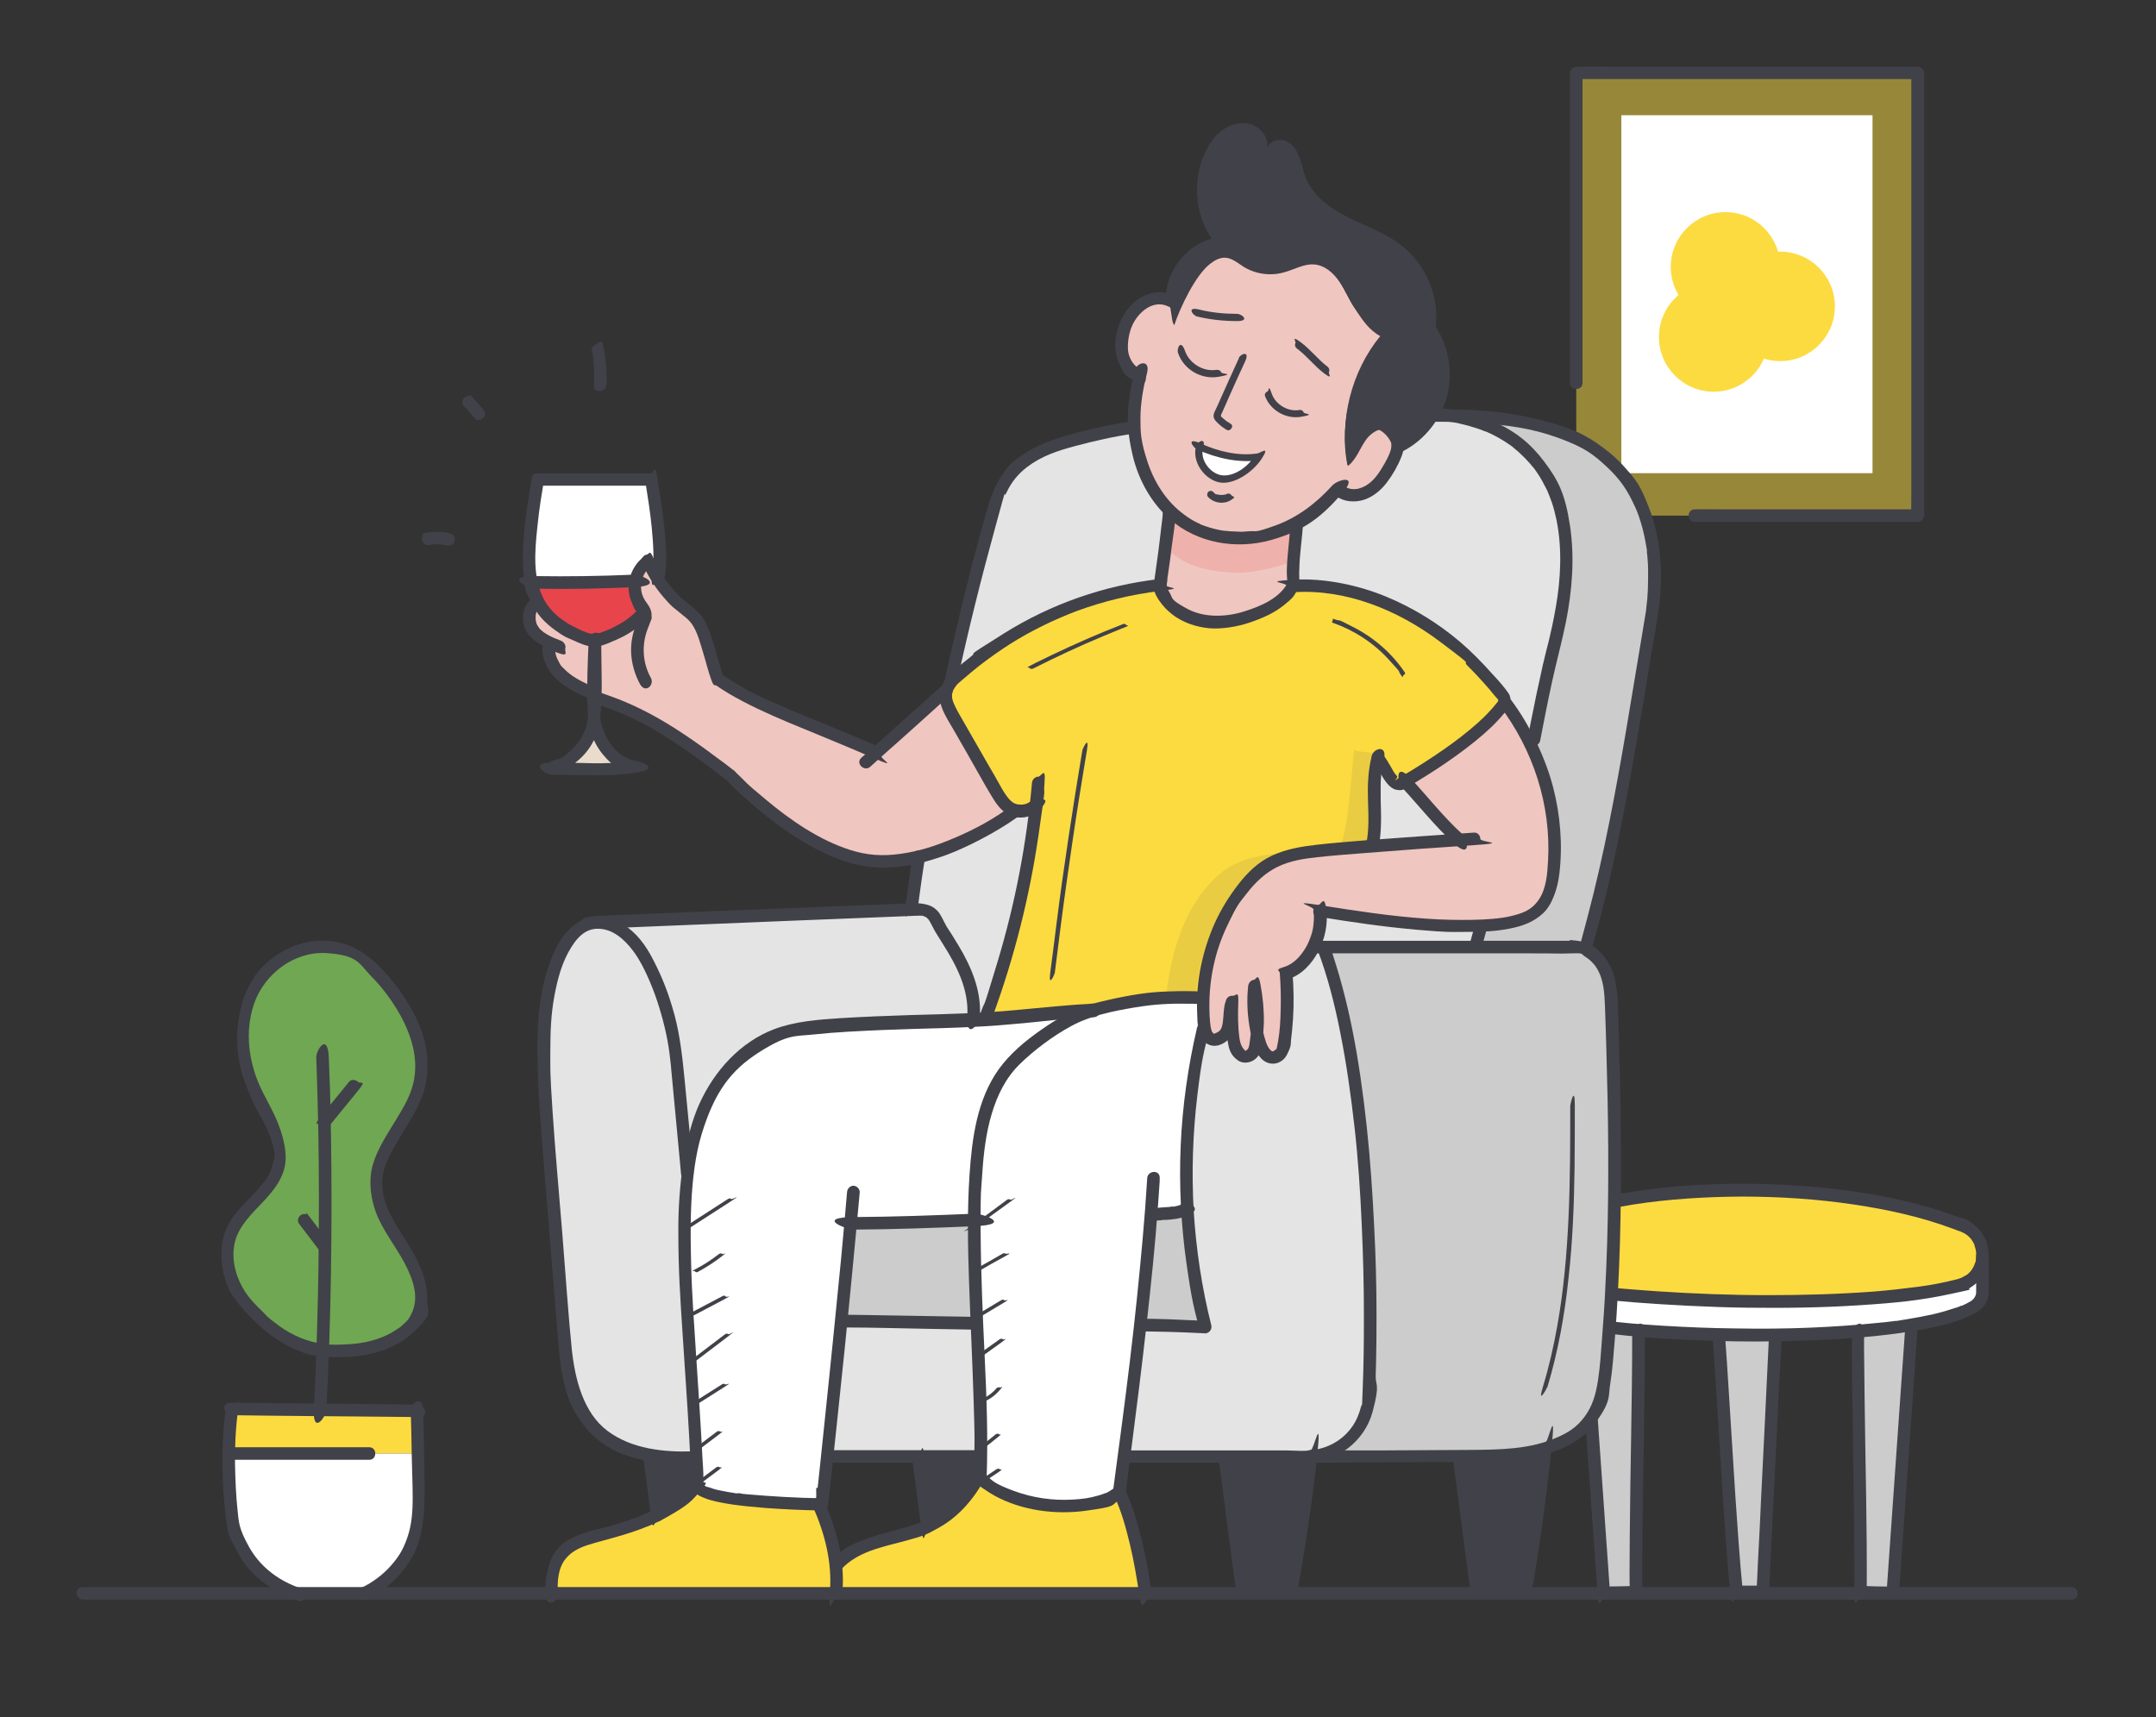 <?xml version="1.0" encoding="UTF-8"?>
<svg xmlns="http://www.w3.org/2000/svg" version="1.1" viewBox="0 0 894.4 712.4">
  <rect x="0" y="0" width="894.4" height="712.4" fill="#333333" stroke="none"/>
  <!-- Generator: Adobe Illustrator 29.0.0, SVG Export Plug-In . SVG Version: 2.1.0 Build 186)  -->
  <defs>
    <style>
      .st0 {
        fill: #eadccc;
      }

      .st1 {
        fill: #f0c6c0;
      }

      .st2 {
        mix-blend-mode: multiply;
      }

      .st2, .st3 {
        fill: #fcdb40;
      }

      .st4 {
        fill: #e4e4e4;
      }

      .st5 {
        fill: #ccc;
      }

      .st6 {
        isolation: isolate;
      }

      .st7 {
        fill: #fff;
      }

      .st8 {
        fill: #70a752;
      }

      .st9 {
        opacity: .1;
      }

      .st9, .st10 {
        fill: #414149;
      }

      .st11 {
        opacity: .5;
      }

      .st12 {
        fill: #e8444b;
      }

      .st13 {
        fill: #efb1ab;
      }
    </style>
  </defs>
  <g class="st6">
    <g id="Layer_1">
      <g>
        <g>
          <g>
            <path class="st7" d="M822.5,521.3v14.9c0,2.2-1.1,4.3-3,5.5-5.4,3.5-14.8,6.1-26.8,8.1-6.7,1.1-14.1,1.9-22,2.6-10.8.9-22.5,1.4-34.4,1.5-7.7,0-15.5,0-23.2-.1-11.6-.3-22.9-.9-33.3-1.7-8-.7-15.4-1.5-22-2.4-16.2-2.4-27.1-5.6-28.1-9.5v-16.2h.5c1.3,4.4,4.8,8.2,10.2,9.2,41.9,8,134.4,10.4,172.3.3,6.1-1.6,9.3-6.7,9.6-12h0Z"/>
            <path class="st5" d="M792.7,549.8l.3,1.9c-2.6,36.4-5.1,72.8-7.7,109.2,0,0-9.4-.1-13.4-.3.2-37-1-66.5-1-106.8v-1.4c7.8-.6,15.2-1.5,21.9-2.6Z"/>
            <path class="st5" d="M736.3,553.9v1.5s-5,105.1-5,105.1h-10.9c-2.8-27.2-5.2-77.8-7.2-105.1v-1.6c7.7.2,15.5.2,23.2.1Z"/>
            <path class="st5" d="M679.9,552v1.7c-.1,40.3-1.4,69.8-1.2,106.8-4,.2-13.4.3-13.4.3-2.6-36.4-5.2-72.8-7.7-109.2l.3-2c6.6,1,14,1.8,22,2.4Z"/>
            <path class="st3" d="M814.5,508.6c5.6,2.4,8.2,7.6,7.9,12.7-.3,5.3-3.5,10.4-9.6,12-37.9,10.2-130.4,7.7-172.3-.3-5.4-1-8.9-4.8-10.2-9.3-1.6-5.6.4-12.2,6.6-15.3,38.9-19.4,128.6-20,177.4,0,0,0,.1,0,.2,0Z"/>
          </g>
          <g>
            <g>
              <path class="st10" d="M641.2,530.6c-1.6-.3-2.6-.7-4-1.5s-.7-.4-1.3-.9-.5-.5-.7-.7-.2-.3-.3-.4-.5-.6-.2-.3c-.4-.5-.7-1-1-1.6-.5-.8-.4-.8-.7-1.6s-.4-1.3-.5-1.9,0-.5,0,0c0-.2,0-.3,0-.5,0-.4,0-.7,0-1.1,0-2.3.8-4.8,2.2-6.5s4.1-3.1,6.8-4.3,1.1-.5,1.4-.6c.7-.3,1.3-.5,2-.8,1.3-.5,2.6-1,4-1.4,2.9-1,5.9-1.9,8.9-2.7,6.5-1.7,13.1-3,19.7-4.1,14.8-2.3,30-3.2,45-3.3,15.6,0,31.2,1,46.6,3.3,14,2.1,27.9,5.1,41.2,10.1s1.5.6,2.2.8,1.1.4,1.9.8c1.4.7,2.1,1.3,3.1,2.4s.2.3.3.4c-.2-.3,0,0,0,0,.2.3.4.6.6.9s.3.6.5.9.1.3.2.5c-.1-.3,0,0,0,.2.5,1.5.7,2.3.7,3.6s0,1.3-.1,2c0-.5,0,.3,0,.4,0,.4-.2.7-.3,1.1-.4,1.2-.8,2.1-1.7,3.3,0,0-.1.2-.4.5s-.5.5-.7.7-.4.4-.7.6c.3-.2,0,0-.1,0-.2.2-.4.3-.7.4-1.2.8-2.1,1.1-3.6,1.5-5.1,1.3-10.3,2.3-15.6,3s-12.3,1.5-18.5,2c-14.7,1.1-29.4,1.5-44.1,1.5-15.3,0-30.6-.6-45.8-1.6-6.9-.5-13.9-1-20.8-1.7s-11.8-1.3-17.8-2.2-5.1-.8-7.7-1.3-2.8.4-3.2,1.8.4,2.9,1.8,3.2c12.6,2.4,25.5,3.8,38.3,4.8s31,2,46.5,2.2c15.5.2,31.1,0,46.6-1s25.5-2,38-4.7,5.8-1.2,8.3-2.7,5-4.2,6.2-7.2c2.5-5.9,1.3-13.1-3.4-17.6s-5.9-3.6-9.1-4.8-6.5-2.3-9.8-3.3c-7-2.1-14.2-3.8-21.4-5.1-16-3-32.2-4.5-48.5-4.9-16-.4-32,.2-47.9,2.3s-27.1,4.3-39.9,9.2-12.2,4.5-15,10.4-1.8,13,2.6,17.8,5.2,4,8.4,4.7,2.8-.4,3.2-1.8-.4-2.9-1.8-3.2Z"/>
              <path class="st10" d="M627.2,523.8v15.5c0,1,.1,1.8.6,2.7,1.9,3.4,6.6,4.9,10,6,6,1.9,12.3,3,18.6,3.9s17.4,2.2,26.1,2.9,19.9,1.2,29.9,1.5,20.8.3,31.3,0,19.8-.7,29.7-1.6c8.6-.8,17.2-1.8,25.7-3.5s12.7-2.8,18.5-5.6,2-1,3-1.6c2.8-1.8,4.3-4.7,4.4-8s0-7.5,0-11.3v-3.4c0-3.3-5.2-3.3-5.2,0v10c0,1.6,0,3.1,0,4.7s-.9,3-2.4,3.9-2.1,1.1-3.1,1.6-.3.1-.4.2-.6.2-.1,0-.1,0-.2,0c-.2,0-.4.1-.5.2-.6.3-1.3.5-2,.7-3,1-6,1.9-9.1,2.6s-7.3,1.5-11,2.1-2,.3-3,.5-1,.1-1.4.2.1,0-.3,0-.6,0-.9.1c-2.1.3-4.3.5-6.4.7-9.5,1-19,1.6-28.5,2s-20.3.5-30.5.3c-10-.1-19.9-.5-29.9-1.1s-17.8-1.3-26.6-2.4-.9-.1-1.4-.2-.5,0-.7,0,.1,0,.2,0c-.1,0-.3,0-.4,0-1-.1-1.9-.3-2.9-.4-1.8-.3-3.6-.6-5.4-.9-3.1-.5-6.2-1.2-9.3-1.9s-4.8-1.3-7.1-2.2-.5-.2-.7-.3c.7.3.2,0-.1,0s-.8-.4-1.2-.6-.7-.4-1-.6-.3-.2-.4-.3c-.5-.4.4.4,0,0s-.5-.4-.7-.6c-.4-.4.1.1.1.2,0-.1-.2-.3-.2-.4-.3-.4,0-.1,0,.3-.2-.6.1.2,0,.3.1-.1,0-.8,0-1v-15.2c0-3.3-5.2-3.3-5.2,0h0Z"/>
            </g>
            <path class="st10" d="M677.1,553.7c0,27.8-.8,55.6-1,83.4s0,15.6,0,23.4l2.6-2.6c-4.5.2-8.9.2-13.4.3l2.6,2.6c-2-28.4-4-56.8-6-85.2s-1.1-15.9-1.7-23.9-1.1-2.6-2.6-2.6-2.7,1.2-2.6,2.6c2,28.4,4,56.8,6,85.2s1.1,15.9,1.7,23.9,1.1,2.6,2.6,2.6c4.5,0,8.9-.1,13.4-.3s2.6-1.1,2.6-2.6c-.2-27.2.6-54.4.9-81.7,0-8.4.2-16.7.2-25.1s-5.2-3.3-5.2,0h0Z"/>
            <path class="st10" d="M768.2,553.7c0,27.8.8,55.6,1,83.4s0,15.6,0,23.4,1.2,2.5,2.6,2.6c4.5.2,8.9.2,13.4.3s2.5-1.2,2.6-2.6c2-28.4,4-56.8,6-85.2s1.1-15.9,1.7-23.9-1.3-2.6-2.6-2.6-2.5,1.2-2.6,2.6c-2,28.4-4,56.8-6,85.2s-1.1,15.9-1.7,23.9l2.6-2.6c-4.5,0-8.9-.1-13.4-.3l2.6,2.6c.2-27.2-.6-54.4-.9-81.7s-.2-16.7-.2-25.1-5.2-3.3-5.2,0h0Z"/>
            <path class="st10" d="M710.5,555.4c1,13.3,1.8,26.5,2.6,39.8s1.8,29.6,2.9,44.5,1.1,13.9,1.8,20.8,1.1,2.6,2.6,2.6h10.9c1.5,0,2.5-1.2,2.6-2.6.2-3.5.3-7,.5-10.5.4-8.4.8-16.8,1.2-25.1s1-20.2,1.5-30.3c.4-8.8.8-17.5,1.3-26.3s.6-8.5.6-12.8,0-.1,0-.2c.2-3.3-5-3.3-5.2,0s-.3,7-.5,10.5c-.4,8.4-.8,16.8-1.2,25.1s-1,20.2-1.5,30.3c-.4,8.8-.8,17.5-1.3,26.3l-.4,8.6c0,1.4-.2,2.8-.2,4.1s0,.1,0,.2l2.6-2.6h-10.9l2.6,2.6c-1.3-13.2-2.2-26.5-3.1-39.8s-1.8-29.6-2.8-44.5c-.4-7-.9-13.9-1.4-20.9s-1.1-2.6-2.6-2.6-2.7,1.2-2.6,2.6h0Z"/>
          </g>
          <g>
            <g>
              <g class="st11">
                <path class="st3" d="M653.9,30.2v183.7h141.7V30.2h-141.7Z"/>
              </g>
              <path class="st7" d="M672.6,47.8v148.5h104.2V47.8h-104.2Z"/>
              <path class="st10" d="M703.1,216.5h81c3.7,0,7.5.1,11.3,0s.1,0,.2,0c1.4,0,2.6-1.2,2.6-2.6v-18.2c0-6.6,0-13.2,0-19.8v-102c0-7,0-14,0-21s0-10.1,0-15.1,0-4.8,0-7.2,0-.2,0-.3c0-1.4-1.2-2.6-2.6-2.6h-124.3c-5.7,0-11.5-.2-17.2,0s-.2,0-.2,0c-1.4,0-2.6,1.2-2.6,2.6v50.1c0,16.7,0,33.4,0,50.1v28.4c0,3.3,5.2,3.3,5.2,0V30.2l-2.6,2.6h135.9c1.8,0,3.7.1,5.5,0s.2,0,.2,0l-2.6-2.6v140.1c0,7,0,14,0,21v15.1c0,2.4-.1,4.8,0,7.2s0,.2,0,.3l2.6-2.6h-81c-3.7,0-7.5-.1-11.3,0s-.1,0-.2,0c-3.3,0-3.3,5.2,0,5.2h0Z"/>
              <circle class="st2" cx="715.8" cy="110.7" r="22.7"/>
              <circle class="st2" cx="738.5" cy="127.1" r="22.7"/>
              <circle class="st2" cx="710.9" cy="139.8" r="22.7"/>
            </g>
            <g>
              <path class="st3" d="M173,585.5c-25.3-.4-51.3-.4-76.6-.8l-.2.3c-.9,6-1.2,12-1.3,18h78.5c-.1-5.9-.2-11.8-.4-17.5Z"/>
              <path class="st7" d="M173.3,603h-78.5c0,6.4.2,12.9.7,19.4.4,5.4,1.1,10.8,3.1,15.8,4.7,11.3,12.5,18.6,23.9,22.9l28.1.3c10.9-4.8,19.3-15,21.9-26.7,1.4-6.3,1.2-12.8,1-19.2-.1-4-.2-8.3-.3-12.5Z"/>
              <path class="st8" d="M133.9,560.5c-14.3-1.9-22.8-9.7-30.9-18.3-8.1-8.6-11.7-22.1-6.2-32.6,4.8-9.2,15.6-14.8,18.4-24.8,3.2-11.3-5-22.3-9.9-33-6-13.1-6.9-29.1.1-41.7,7-12.6,23-20.4,36.6-15.7,7.8,2.7,14,8.8,19.1,15.2,9.1,11.5,16.2,26.4,12.7,40.7-3.7,14.9-18.1,26.5-17.9,41.8.2,10,6.7,18.6,11.9,27.1,5.2,8.5,9.3,19.4,4.6,28.3-3.3,6.1-15.7,15.1-38.7,13.1Z"/>
            </g>
            <g>
              <path class="st0" d="M247.6,303.4c2.2,6.4,8.2,13.3,14.9,14.3-10.9,1.7-21.9.7-32.9.7v-.8c6.5-2,12.1-7,14.8-13.2,1-2.4,1.7-5,2-7.7.2,2.3.5,4.5,1.3,6.6Z"/>
              <path class="st7" d="M268.7,232.6l-.4.2c-2.7,1.9-4.4,4.9-5,8.1l-.9-.2c-13.5.7-27,.8-40.6.6h-1.6c-.9-4.4-1-9-.8-13.5.4-9.8,1.9-19.5,3.5-29.1h47.1c1.5,9.7,3.1,19.3,3.5,29.1.1,3.6,0,7.3-.4,10.9l-1.1.2c-1.2-2-2.3-4.1-3.2-6.3Z"/>
              <path class="st12" d="M267.3,253.9c0,0,0,.1,0,.2l-1,.2c-4.4,5-10.6,8.3-16.9,10.4-.9.3-1.8.6-2.8.5,0,0-.2,0-.3,0-1,.1-2.1-.2-3-.5-7.7-2.6-15.2-7-19.5-13.9-.2-.4-.4-.7-.6-1.1-1.4-2.6-2.4-5.4-3-8.4h1.6c13.5.2,27.1,0,40.6-.6l.9.2c-.6,3.3,0,6.8,1.9,9.5.8,1.1,1.8,2.2,2.1,3.5Z"/>
              <path class="st3" d="M463.9,618.4c5.6,11.5,9.1,29.7,10.9,42.4-42.8,0-86.4,0-128.3,0v-.9c.3-3.8.2-7.5-.1-11.2h.7c2.7-3,6.5-5.4,10.4-7.1,8-3.6,17-4.5,25.1-7.8.6-.3,1.2-.5,1.9-.8,8.9-4.1,16.3-11.2,20.9-19.9h1.1c16.3,14.6,48.5,13.9,57.6,5.5Z"/>
              <path class="st3" d="M346.4,648.6c.4,3.7.4,7.4.1,11.2v.9c-41.9,0-82,0-118,0h0c-.3-5.7.3-11.7,3.8-16.1,4.1-5.2,11-6.9,17.4-8.5,7.7-2,15.5-4.4,22.6-7.9,6.2-3.1,11.8-7,16.4-12.3h.5c1.5,6.6,41.8,7.7,50.2,7.8h0c3.6,8.2,6.2,16.3,7.1,24.9Z"/>
              <path class="st10" d="M289.1,615.9h-.5c-4.5,5.3-10.2,9.3-16.4,12.3-1-7.7-2-15.3-3-23l.4-2.1c5.7,1,11.7,1.3,17.5,1.1h1.6c.2,4,.4,7.8.4,11.2,0,.1,0,.2,0,.4Z"/>
              <path class="st10" d="M640.5,600.4l.2.6c-2,19.8-4.8,39.6-8.2,59.3-3,.1-6,.2-8.9.2s-7.5-.1-11.3-.3c-2.4-18.3-4.8-36.6-7.2-54.8v-1.7s12.9,0,12.9,0c5.3,0,10.7-.5,15.9-1.5,2.2-.4,4.5-1,6.7-1.6Z"/>
              <path class="st10" d="M543.4,603.7h0c-2,19.9-4.8,36.8-8.2,56.5-3,.1-6,.2-8.9.2s-7.5-.1-11.3-.3c-2.4-18.3-4.8-36.6-7.2-54.8v-1.4h33.6c.7,0,1.4,0,2.1,0Z"/>
              <path class="st10" d="M405.2,603.8h1.3c0,3.2,0,6.2-.2,9.1h-1.1c-4.5,8.7-12,15.8-20.9,20-1.2-9.2-2.4-18.4-3.6-27.6v-1.4h24.5Z"/>
              <path class="st7" d="M352.7,507.1c-1.1,11.9-2.5,26.2-3.9,40.5-2.1,20.6-4.2,41.5-5.8,56.1-1.3,12.2-2.1,20.1-2.1,20.1,0,0-.5,0-1.5,0-8.4-.1-48.6-1.1-50.2-7.9,0-.1,0-.2,0-.4,0-3.4-.2-7.2-.4-11.3-1.2-24.9-4.3-61-4.8-81.4-.4-17.8-.7-35.9,4.1-53,4.9-17.1,15.9-33.4,32.4-40.2,8.1-3.3,17-4.2,25.7-4.8,14.1-1,28.3-1.4,42.5-1.8,6.9-.2,13.8-.4,20.6-.5,24.9-.6,49.8-1,74.7-1.3v.3c-10.7,0-21.3.8-31.7,2.9-11.2,2.2-22.4,6.2-30.7,14-14.9,14.1-16.6,36.8-17.4,57.3-.1,3.2-.2,6.5-.2,9.9h0c-17.9.8-29.5,1.2-49.8,1.4h-1.4Z"/>
              <path class="st7" d="M477.1,503.6c-1.1,14.4-2.7,30-4.5,45.7-2.1,18.7-4.5,37.4-6.7,54.4-.7,5.1-1.3,10-1.9,14.7-9.1,8.4-41.3,9.1-57.6-5.5.1-2.9.2-5.9.2-9.1.1-16.5-.8-36.1-1.6-55.4-.6-15-1.2-29.7-1.1-42.7,0-3.5,0-6.8.2-9.9.8-20.5,2.5-43.2,17.4-57.3,8.3-7.9,46.2-24.4,35.8-19.7-.7.3,18.5-5,29.5-5.1,4.2,0,7.8,0,12,0l.2,7.7c0,1.2.2,2.5.3,3.7,0,.5.1,1.1.3,1.6l-.8.2c-5.7,24.1-7.8,49.1-6.5,73.9h0c-4.7,3-9.5,1.7-14.1,2.8h-.9Z"/>
              <path class="st4" d="M613.9,383.5v.8c-.7,2.7-1.4,5.3-2.2,8.1h0c0,0-63.1,0-63.1,0h-3l-.9-.4c2.2-4.7,3.2-10,2.6-14.5,21.6,3.4,44.8,6.9,66.7,6Z"/>
              <path class="st5" d="M634,174.4c58.5,7.1,54.4,62.1,51.1,81.5-7.9,45.8-14.8,93-27.5,137.7-1.9-.9-4-1.4-6.1-1.1h-39.7c.8-2.8,1.5-5.5,2.2-8.1v-.8c.7,0,1.5,0,2.3-.1,8.9-.5,18.9-2,24-9.4,2.3-3.4,3.2-7.5,3.7-11.6,2.2-18.7-1.2-37.8-9.5-54.7l1.6-.8c2.4-12.4,5.2-26.7,8.6-40,17.9-70.4-16.8-93.6-50-95.3h0c13.5-.7,25,1.1,39.4,2.9Z"/>
              <path class="st5" d="M668.2,418.6c1.6,48.8,2.3,97.7-2.2,146.3-.7,8-1.8,16.4-6.3,23.1-4.5,6.5-11.5,10.2-19.2,12.4-2.2.6-4.4,1.1-6.7,1.6-5.2,1-10.6,1.5-15.9,1.5h-12.9c0,0-61.6.4-61.6.4h0c12.9-1.1,23.2-11.6,23.8-24.7,1.9-41.7.9-134.3-18.7-186.2v-.5h102.9c2.1-.2,4.2.2,6.1,1.1,3.3,1.6,6.1,4.5,7.7,7.9,2.5,5.3,2.8,11.3,3,17.2Z"/>
              <path class="st4" d="M594.6,171.6h0c-7,.3-14,.7-21.5.9-.1.1-.3.2-.4.3-.1-.8-.3-1.5-.5-2.3,0,0,0,0-.1.1-.1,0-.2,0-.3.1.3,2.3-.1,4.8-.7,7.1-.3,1.2-.6,2.4-.9,3.6,0,0,0,0,0,.1-.7,2.8-1.5,5.7-3.1,8.2-1.5,2.3-3.9,4.2-6.6,4.6-.2,0-.3,0-.5,0-2.2,0-4.4-.9-6.6-.5-.4,0-.9.2-1.3.4-5.1,10.1-11.3,17.1-17.8,21.9h0c-.5,9.2.9,19,1.8,25.8,0,.2-.2.4-.2.5l.3.2c26.4-1.9,54.8,12,73.6,30.7,4.7,4.7,9.2,9.7,13.4,15,.5.7.7,1.6.5,2.4h0c4.1,5.3,7.6,11,10.5,16.9l1.6-.8c2.4-12.4,5.2-26.7,8.6-40,17.9-70.4-16.8-93.6-50-95.3Z"/>
              <path class="st1" d="M569,350.5c11.8-.9,23.6-1.8,35.4-2.6v-.4c-7.7-6.9-14.2-15.3-21.2-22.8l-1.8-.2c16.3-9.6,33.7-21.6,41.9-32.7.2-.3.4-.7.5-1h0c4.1,5.3,7.6,11,10.5,16.9,8.3,17,11.8,36,9.5,54.7-.5,4.1-1.4,8.2-3.7,11.6-5.1,7.3-15.1,8.9-24,9.4-.8,0-1.5,0-2.3.1-21.9.9-45.1-2.5-66.7-6,.6,4.5-.4,9.8-2.6,14.5-2.5,5.3-6.6,9.8-11.5,11.3.8,9.4.6,18.8-.6,28.2-.4,2.9-1.5,6.6-4.5,6.9-2.9.3-4.8-3-5.7-5.7-.5-1.5-.9-3.1-1.3-4.7.5-6.5.1-13-1.1-19.3-.7,6.5-.4,13,1.1,19.3,0,1.3-.2,2.6-.4,3.9-.3,2.4-1.1,5.3-3.5,5.9-3.5.9-5.6-3.7-6-7.3-.5-5.1-.7-10.2-.6-15.3-1.4,3.3-.7,7.1-1.7,10.6-1,3.4-5.2,6.5-8,4.3-.9-.8-1.4-1.9-1.6-3.1-.1-.5-.2-1.1-.3-1.6-.1-1.2-.3-2.5-.3-3.7-1.3-18.2,4.1-36.9,14.9-51.7,3.5-4.7,7.5-9.1,12.6-12,7.1-4.1,15.5-5,23.6-5.8,6.4-.6,12.8-1.1,19.1-1.6Z"/>
              <path class="st3" d="M623.3,288.4c-4.2-5.3-8.7-10.3-13.4-15-18.7-18.7-47.2-32.6-73.6-30.7l-.3-.2c-2.5,5.3-8,8.7-13.4,11-7,3.1-14.8,5-22.4,4.1-7.6-.9-15.1-5.2-18.6-12-.4-.8-.7-1.6-.8-2.5,0,0,0-.3,0-.6h-.1c-31.1,3.5-60.9,17-84.2,37.9-.7.6-1.4,1.3-2,2-1,1.1-1.8,2.2-2.2,3.6-1.2,3.7.8,7.7,2.8,11.1,5.8,10.1,11.6,20.1,17.3,30.2,1.7,3,3.6,6.2,6.6,8,.5.3,1.1.5,1.7.7,3.1.8,7.2-.2,8.8-2.6-3.3,29.6-10.1,58.8-20.4,86.8v2.4c12.9-.3,25.8-.6,38.6-.8.9-.5,1.8-.9,2.7-1.3,3.7-1.7,7.6-2.9,11.5-3.9,5.2-1.3,10.4-2.1,15.7-2.7,7-.9,14.1-1.5,21.1-1.3.7-15.3,5.9-30.3,15-42.6,3.5-4.7,7.5-9.1,12.6-12,7.1-4.1,15.5-5,23.6-5.8,6.4-.6,12.8-1.1,19.1-1.6,2.7-13.2,4.7-22.3.3-35.1,3.7,4.5,4.7,4.2,8.7,8.5.9,1,2.3,1.2,3.5.5,16.3-9.6,33.7-21.6,41.9-32.7.2-.3.4-.7.5-1,.2-.8,0-1.7-.5-2.4Z"/>
              <path class="st9" d="M543.4,354c-6.9.7-13.8,1.9-19.7,5.4-5.1,2.9-9.1,7.3-12.6,12-9,12.3-14.2,27.4-15,42.6-4.1,0-8.2,0-12.3.4,1.1-14.7,5.6-31.4,14.1-43,3.5-4.7,7.5-9.1,12.6-12,7.1-4.1,15.5-5,23.6-5.8,3.3-.3,6.2,0,9.2.4Z"/>
              <path class="st9" d="M571,312.3c3.6,12.3.5,27.7-1.8,39.4-4.5.4-9,.7-13.5,1.1,3.5-10.2,4.4-24.4,6-41.7.6.7,7.3,1.2,9.3,1.2Z"/>
              <path class="st4" d="M604.4,347.5v.4c-11.8.8-23.6,1.6-35.3,2.6,2.7-13.2,5.8-22.3,1.5-35.1,3.7,4.5,3.6,4.2,7.5,8.5.9,1,2.3,1.2,3.5.5l1.8.2c7,7.6,13.5,15.9,21.1,22.8Z"/>
              <path class="st4" d="M548.6,392.9c19.5,51.9,20.6,144.5,18.7,186.2-.6,13.1-10.9,23.6-23.8,24.6-.7,0-1.4,0-2.1,0h-75.5c2.2-17,4.6-35.8,6.7-54.5h.4c21.9.4,21.3.7,26.6.8-4.1-16.1-6.5-32.7-7.4-49.3-1.4-24.8.8-49.7,6.5-73.9l.8-.2c.3,1.2.7,2.3,1.6,3.1,2.8,2.3,7-.8,8-4.3,1-3.4.3-7.3,1.7-10.6-.2,5.1,0,10.2.6,15.3.4,3.6,2.5,8.3,6,7.3,2.4-.6,3.2-3.5,3.5-5.9.2-1.3.3-2.6.4-3.9.4,1.6.8,3.2,1.3,4.7.9,2.8,2.7,6,5.7,5.7,3-.3,4.1-3.9,4.5-6.9,1.2-9.3,1.4-18.8.6-28.2,5-1.5,9-6,11.5-11.3l.9.4h3v.5Z"/>
              <path class="st1" d="M536.2,241.9c0,.2-.2.4-.2.5-2.5,5.3-8,8.7-13.4,11-7,3.1-14.8,5-22.4,4.1-7.6-.9-15.1-5.2-18.6-12-.4-.8-.7-1.6-.8-2.5,0,0,0-.3,0-.6,0-3.2,5.5-28.9,5.5-28.9,0,0,8.9,10,31.6,9.6,12.9-1.5,20.8-6.8,20.8-6.8-.5,9.1-3.4,18.6-2.4,25.5Z"/>
              <path class="st13" d="M538.4,217.8c-.2,3.4-1.4,11.4-1.9,14.8-2.7,1.5-10.5,3.8-20.4,5-22.7.4-30.1-8.5-30.1-8.5,0,0-3,9.5-4.5,18.1,0,0-.1-.2-.2-.3-.4-.8-.8-1.6-.8-2.5,0,0,0-.3,0-.6,0-3.2,5.5-28.9,5.5-28.9,0,0,8.9,10,31.6,9.6,12.9-1.5,20.8-6.8,20.8-6.8Z"/>
              <path class="st5" d="M499.6,550.2c-5.3-.1-4.7-.4-26.6-.8h-.4c1.8-15.7,3.4-31.4,4.5-45.7h.9c4.6-1,9.4.3,14.1-2.7h0c.9,16.6,3.4,33.1,7.4,49.3Z"/>
              <path class="st4" d="M485,211.6c.4,6.5-4.2,27.7-4.2,30.9h-.1c-31.1,3.5-60.9,17-84.2,37.9-.7.6-1.4,1.3-2,2l-.3-.3c5-22.9,10.6-45.6,16.9-68.2,1.6-5.5,3.2-11.2,6.5-15.9,3.5-5,8.6-8.6,14.1-11.2,8.3-4.1,20.5-6.7,29.7-8,.2,1.4.7-.5.9.9,0,.8,8.2-2.3,8.3-1.7.9,5.6,1.4,14.5,3.9,19.6,3.2,6.6,4.7,9.6,10.5,14.1Z"/>
              <path class="st4" d="M248.8,382.4v-.2c43-1.7,86-3.5,129-5.2v-1.2c.9-6.9,1.9-13.8,2.9-20.7,21.4-5.1,39.8-18.9,39.8-18.9v-.2c3.1.8,7.3-.2,8.9-2.6-3.3,29.6-10.1,58.8-20.4,86.8v2.4c-6.8.2-13.7.3-20.6.5-14.2.4-28.3.8-42.5,1.8-8.7.6-17.6,1.5-25.7,4.8-16.4,6.8-27.5,23.1-32.4,40.2-4.9,17.1-4.5,35.2-4.1,53,.5,20.4,3.6,56.5,4.8,81.4h-1.6c-5.8.3-11.7,0-17.5-1-9.5-1.7-18.4-5.5-24.7-12.7-8.7-10-10.2-24.3-11.3-37.6-1.9-23.8-3.9-47.7-5.8-71.5-1.1-14.1-2.3-28.1-2.5-42.3-.2-14.2.5-28.7,5.9-41.8,2.7-6.5,7.2-13.1,14.1-14.6,1.2-.3,2.4-.4,3.5-.3Z"/>
              <path class="st1" d="M267.3,254.1c0,0,0-.1,0-.2-.4-1.3-1.3-2.4-2.1-3.5-1.9-2.7-2.5-6.2-1.9-9.5.6-3.2,2.3-6.2,5-8.1l.4-.2c.9,2.2,2,4.2,3.2,6.3,2.9,4.7,6.5,8.9,10.8,12.4,2,1.7,4.2,3.2,5.8,5.3,1.5,1.9,2.4,4.2,3.3,6.5,1.3,3.3,4.3,14.6,5.5,17.9,0,0,8,6.9,33.6,17.1,13,5.2,23.6,9.7,32.2,13.5l.3.3,28.9-25.9c-1.2,3.7.8,7.7,2.8,11.1,5.8,10.1,11.6,20.1,17.3,30.2,1.7,3,3.6,6.2,6.6,8,.5.3,1.1.5,1.7.7v.2c0,0-18.6,13.8-39.9,18.9-6,1.5-12.3,2.2-18.4,1.8-27.8-1.9-59.6-35.5-59.6-35.5-21.3-16.5-35.2-26-55.8-32.4,0-.8,0-1.6,0-2.5,0-7.1-.1-14.2-.2-21.3h0c.9,0,1.9-.2,2.8-.5,6.4-2.1,12.5-5.4,16.9-10.4l1-.2Z"/>
              <path class="st4" d="M404.9,548.5c.8,19.2,1.7,38.8,1.6,55.4h-1.3c-7.4,0-15.8,0-24.5,0h-37.8c1.5-14.8,3.7-35.6,5.8-56.2h.9c9.1.1,24.4.5,54.2.9h1.1Z"/>
              <path class="st5" d="M404.9,548.5h-1.1c-29.8-.4-45.1-.8-54.2-.8h-.9c1.4-14.4,2.8-28.7,3.9-40.6h1.4c20.3,0,31.9-.5,49.8-1.3h0c0,12.9.5,27.7,1.1,42.7Z"/>
              <path class="st1" d="M227.9,266.5c-2.8-1.3-5.3-2.9-7.1-5.3-2.5-3.6-2.2-9.5,1.8-11.3h.6c.2.2.4.6.6,1,4.3,7,11.8,11.3,19.5,13.9,1,.3,2,.6,3,.5,0,0,.2,0,.3,0h0c-.3,7.3-.6,14.6-.6,21.9h-.9c-4.2-1.9-8.5-3.8-12-6.9-3.5-3.1-6.1-7.5-5.8-12.1l.6-1.7Z"/>
              <path class="st10" d="M34.6,663.6c20.7,0,41.4,0,62,0,27.4,0,54.8,0,82.2,0s64.3,0,96.4,0c34.9,0,69.9,0,104.8,0,35.8,0,71.5,0,107.3,0,34.7,0,69.3,0,104,0,31.6,0,63.2,0,94.8,0s53.1,0,79.7,0c19.6,0,39.2,0,58.7,0s21.3,0,31.9,0,2,0,3,0c3.3,0,3.3-5.2,0-5.2-8.2,0-16.3,0-24.5,0-17.6,0-35.2,0-52.8,0-25,0-50.1,0-75.1,0-30.5,0-61.1,0-91.6,0-34.1,0-68.2,0-102.3,0s-71.4,0-107,0c-35.3,0-70.6,0-105.9,0-33,0-66,0-99,0-28.7,0-57.4,0-86.2,0s-45,0-67.5,0-8.6,0-12.9,0-3.3,5.2,0,5.2h0Z"/>
              <path class="st10" d="M482.4,211.6c0,2.5-.4,5-.7,7.5s-.4,3.4-.6,5.1-.4,3-.6,4.8c-.4,3.1-.9,6.2-1.3,9.4s-.8,3.7-.6,5.4c.3,2.7,2,5.1,3.6,7.1s3.3,3.4,5.2,4.8c4.1,2.8,9,4.4,14,4.9s11.7-.5,17.2-2.4,10-3.9,14.1-7.2,4-3.7,5.4-6.1.9-1.5,1-2.3,0-1.5-.1-2.2c0-1.3-.1-2.6,0-4,.1-6.5,1.2-13,1.6-19.6s-5-3.3-5.2,0-.8,9-1.2,13.5-.6,7.9,0,11.9l.4-1.3c-3.2,7.2-11.6,10.6-18.6,12.8s-16.3,2.8-23.6-1.2-5.6-4-7.4-7-1-1.6-1-2.5.1-1.1.2-1.7,0-.8.1-1.1,0,.5,0-.2,0-.5.1-.8c.2-1.2.3-2.3.5-3.5.4-2.8.8-5.5,1.1-8.3.7-5.2,1.6-10.5,1.8-15.8s-5.1-3.3-5.2,0h0Z"/>
              <path class="st10" d="M481.1,240.2c-22.9,2.6-45,10.3-64.5,22.5s-9.6,6.4-14.2,10-4.4,3.6-6.5,5.5-4.3,3.9-5.4,6.7c-2.5,6.2,2,12.5,5,17.7s6.8,11.8,10.1,17.7,3.7,6.5,5.6,9.7,3.5,5.5,6.2,7.4c4.5,3.1,11.5,2,14.8-2.4s.2-2.9-.9-3.6-2.7-.2-3.6.9c.2-.2-.6.6-.5.4-.3.2-.7.4-1.1.6-.6.3-1.7.5-2.4.5-2,0-3.2-.4-4.7-1.9s-3-4-4.2-6.2-3.1-5.5-4.7-8.2c-3.1-5.5-6.3-10.9-9.4-16.4s-3-5.1-4.3-7.7-2-4.7-1-7,3.1-3.7,4.8-5.2,3.9-3.3,5.9-4.9c4.1-3.2,8.4-6.2,12.7-9,8.9-5.6,18.3-10.2,28.1-13.9,11-4,22.5-6.8,34.1-8.2s2.6-1.1,2.6-2.6-1.2-2.8-2.6-2.6h0Z"/>
              <path class="st10" d="M428.1,324.8c-2.2,25.2-7,50.1-14.3,74.3s-4.4,13.8-6.8,20.6.5,2.8,1.8,3.2,2.7-.5,3.2-1.8c8.8-24.1,15.1-49.1,18.8-74.5s1.9-14.5,2.5-21.8-1.3-2.6-2.6-2.6-2.5,1.2-2.6,2.6h0Z"/>
              <path class="st10" d="M545,378.5c.2,1.8,0,4.5-.3,6.5s-1.3,4.8-2.4,7c-2.1,4-5.3,7.8-9.5,9.1s-2,1.4-1.9,2.5c.4,4.9.5,9.7.4,14.6s-.3,9.3-1.1,13.8-.6,2.9-1.4,3.7-1.1.5-1.9-.2c-1-1.1-1.6-2.7-2-4.1-.7-2.2-1.2-4.5-1.6-6.8-.9-5.2-.9-10.4-.4-15.6l-5.1.7c.9,4.9,1.3,10,1.2,15s-.2,4.8-.5,7.1-.4,3.2-1.4,3.9-.5,0-.7,0c.5.2-.6-.5-.2-.2-.3-.3-.3-.3-.5-.6-.9-1.2-1.3-2.7-1.5-4.1-.7-4.7-.7-10.2-.5-15.2s-1-2.4-2.3-2.5-2.4.6-2.8,1.9c-1.1,2.9-.9,5.9-1.3,8.9s-1.1,3.9-2.8,4.6-.6.3-1.1.2c.1,0-.2-.1-.3-.3-.6-.6-.7-1.8-.9-2.6-.4-2.9-.5-5.9-.5-8.8,0-11.1,2.4-22.3,7.1-32.3s5.2-9.9,8.6-14.3,7.5-8.3,12.6-10.8,10.9-3.4,16.5-4c6.5-.7,13-1.2,19.5-1.7,15.1-1.2,30.3-2.3,45.5-3.3s2.6-1.1,2.6-2.6-1.2-2.7-2.6-2.6c-14.6,1-29.2,2-43.7,3.1-7.1.6-14.2,1.1-21.2,1.9s-12.9,1.8-18.8,4.5-10.3,7.1-14.1,12-7.1,10.2-9.7,15.9c-5.1,11.4-7.8,23.8-7.4,36.3s.2,3.3.3,5,.3,3.6.9,5.3c1.2,3.2,4.4,5.2,7.8,4.2s5.5-3.6,6.4-6.7.4-7.2,1.7-10.6l-5.1-.7c-.2,4.9,0,9.7.5,14.6s1.3,7.4,4.3,9.6,7.5.7,9.1-2.7,1.1-3.6,1.3-5.5.4-4.8.5-7.1c.1-5.4-.4-10.8-1.4-16.1s-1.7-2-2.8-1.9-2.1,1.2-2.3,2.5c-.6,5.5-.4,11.1.5,16.6s1,5.2,1.8,7.7,1.6,4.2,3.1,5.8c3.3,3.5,8.6,2.6,10.7-1.6s1.4-4.1,1.7-6.3.6-5.6.8-8.5c.4-6.3.3-12.7-.2-19l-1.9,2.5c5.7-1.7,9.9-6.4,12.6-11.5s4.1-11.4,3.3-17.5-2-2.1-3.2-1.8-2,1.8-1.8,3.2h0Z"/>
              <path class="st10" d="M546.9,380.3c13.5,2.2,27.1,4.2,40.8,5.4s13.7.9,20.5.9,11.9-.2,17.7-1.3,10.3-2.8,14.2-6.4,6.1-10.5,6.8-16.5c1.4-12,.4-24.2-2.6-35.8s-9.5-25.8-17.8-36.7-2.2-1.7-3.6-.9-1.8,2.4-.9,3.6c14,18.4,21.5,41.3,20.2,64.5-.3,5.4-.7,11.6-3.9,16.2s-7,5.6-11.3,6.7-10.7,1.5-16.1,1.6-12.9,0-19.3-.5c-14.6-1-29-3.2-43.5-5.5s-2.8.4-3.2,1.8.4,3,1.8,3.2h0Z"/>
              <g>
                <path class="st10" d="M569.8,316.1c1.4,1.7,2.3,3.7,3.4,5.6s3.2,5.3,5.9,5.9,3.3-.2,4.7-1,2.8-1.7,4.2-2.5c2.8-1.7,5.6-3.5,8.4-5.3,5.4-3.6,10.8-7.4,15.8-11.5s8.3-7.2,11.8-11.4,2-2.2,2.4-3.6.3-3.4-.6-4.7c-2-2.9-4.4-5.5-6.8-8.1-4.2-4.7-8.6-9.2-13.4-13.3-9.2-7.8-19.5-14.1-30.6-18.7s-25.3-7.8-38.5-7-2.6,1.1-2.6,2.6,1.2,2.7,2.6,2.6c21.8-1.5,43.4,7.4,60.6,20.3s8.2,6.7,12,10.5,4.4,4.6,6.6,7,2.1,2.4,3.1,3.6,1,1.2,1.5,1.8,1.2,1.2,1.3,1.6-.7,1.1-1,1.5c-.8,1-1.6,2-2.5,2.9-1.7,1.9-3.5,3.6-5.4,5.3-4.3,3.8-8.9,7.3-13.6,10.6s-11.5,7.7-17.5,11.2-1.1,1-2.1-.1-1.5-1.9-2-2.9c-1.3-2.3-2.5-4.4-4.1-6.4s-2.8-.9-3.7,0-.9,2.6,0,3.7h0Z"/>
                <path class="st10" d="M571.9,351.5c1.2-6.1,1.1-12.3.9-18.5s-.2-12.1,1.3-18.1-4.2-4.6-5-1.4c-1.6,6.1-1.8,12.4-1.6,18.6s.5,12-.7,17.9.4,2.8,1.8,3.2,2.9-.4,3.2-1.8h0Z"/>
              </g>
              <path class="st10" d="M606.6,346c-7.7-7-14.1-15.2-21.1-22.8s-5.9,1.2-3.7,3.7c7,7.6,13.5,15.8,21.1,22.8s6.1-1.4,3.7-3.7h0Z"/>
              <path class="st10" d="M404.2,546.3c-15.7-.2-31.5-.6-47.2-.8s-4.7,0-7,0c-3.3,0-3.3,5.2,0,5.2,12.2,0,24.4.4,36.5.6s11.8.2,17.7.3,3.3-5.1,0-5.2h0Z"/>
              <path class="st10" d="M496.5,426.7c-3.7,15.9-6,32.3-6.7,48.6s.1,32.6,2.4,48.8,3.1,18.2,5.3,27.1l2.5-3.3c-5-.1-10-.4-15-.6s-7.8-.2-11.6-.2-3.3,5.1,0,5.2c7.9.1,15.8.3,23.6.7s2,0,3,.1c1.7,0,2.9-1.7,2.5-3.3-3.9-15.5-6.3-31.4-7.3-47.4-.9-16-.4-32,1.5-47.9s2.7-17.8,4.8-26.5-4.2-4.6-5-1.4h0Z"/>
              <path class="st10" d="M475.9,489c-1,16.7-2.6,33.4-4.3,50s-4,35.2-6.3,52.7-2.4,18-3.6,27.1l.8-1.8c-.2.2-.4.4-.7.6.6-.5-.3.2-.4.3-.6.4-1.2.7-1.8,1.1s-.6.3-.9.4-.7.3-.2,0c-.1,0-.3.1-.4.2-.8.3-1.6.6-2.4.8-3.7,1.1-6.9,1.5-10.6,1.7-8.4.5-16.8-.7-24.8-3.7s-8.5-4-11.8-7l.8,1.8c.6-16.7,0-33.4-.8-50.1s-1.6-35.1-1.7-52.6.2-15.9.7-23.8,1.5-16.6,3.9-24.6,5.9-15,11.6-20.6,13.7-11.7,21.5-15.9,17-6.1,25.9-7.6,15-1.7,22.5-1.6,3.9,0,5.8.1c3.3.1,3.3-5.1,0-5.2-6.9-.2-13.8-.2-20.6.4s-16.4,2.5-24.4,4.6-15.2,6.3-21.9,11-12.8,9.8-17.5,16.3c-9,12.6-11.1,28.8-12.1,43.8s-.7,29.7-.2,44.5,1.4,32.7,1.9,49.1.4,15,.3,22.6,0,3.6,0,5.4,0,1.6,0,2.3-.3,2.3.3,3.3c.8,1.4,2.8,2.5,4.1,3.4s2.6,1.7,4,2.5c11.4,6.2,25.3,8,38.1,6.2s9.9-1.9,13.9-4.8,1-.7,1.4-1.1c.9-.9,1-2,1.2-3.2.2-1.8.5-3.7.7-5.5.5-3.9,1-7.7,1.5-11.6,2.2-16.9,4.3-33.8,6.2-50.7s3.6-33.2,4.8-49.9.5-7.4.7-11.1-5-3.3-5.2,0h0Z"/>
              <path class="st10" d="M491.2,499c-.3.2-.6.4-.9.5s-1,.4-.5.3c-.5.2-1.1.4-1.6.5s-.6.1-.9.2-1.1.2-.5,0c-.5,0-1.1.1-1.6.2-2.5.2-4.9.2-7.4.8s-2.2,1.9-1.8,3.2,1.8,2.1,3.2,1.8.6-.1.9-.2c.2,0,.3,0,.5,0-.3,0-.3,0,0,0,.6,0,1.2-.1,1.8-.2,1.2,0,2.3-.1,3.5-.2,2.9-.3,5.6-.9,8.1-2.4s1.7-2.3.9-3.6-2.3-1.7-3.6-.9h0Z"/>
              <path class="st10" d="M453.9,416.3c-10.8.6-21.5,1.7-32.2,2.7-14.6,1.4-29.2,1.7-43.9,2.1-9.8.3-19.6.7-29.4,1.3-9.1.6-18.5,1.3-27.1,4.5-14.3,5.4-25,17.4-31.2,31.1s-8.7,34.4-8.7,52,.8,28.2,1.7,42.3,2,29.1,2.8,43.7.7,12.3.8,18.5.2,3.3,1.5,4.6,2.5,1.7,3.9,2.3c3.4,1.4,7.2,2,10.8,2.6s9.8,1.2,14.8,1.6c7.4.5,14.7.9,22.1,1s.8,0,1.2,0c1.5,0,2.4-1.2,2.6-2.6.3-3.1.7-6.2,1-9.2.8-7.8,1.7-15.7,2.5-23.5s2.2-21.1,3.3-31.6,2.2-22.2,3.3-33.4,1.8-19.3,2.7-28.9.2-2,.2-2.9c.1-1.4-1.3-2.6-2.6-2.6s-2.5,1.2-2.6,2.6c-.8,9.3-1.6,18.6-2.5,27.9s-2.2,22.1-3.3,33.2-2.2,21.4-3.3,32.1-1.7,16.6-2.6,24.9-.6,5.2-.8,7.7-.4,2.4-.4,3.6,0,.1,0,.2l2.6-2.6c-5.3,0-10.6-.2-15.9-.5s-9.4-.6-14.1-1-2.3-.2-3.5-.4-.6,0-.8-.1-.8-.1-.6,0-.4,0-.6,0c-.3,0-.6,0-.9-.1-2-.3-4.1-.7-6.1-1.1s-3.2-.8-4.8-1.4-.6-.3-.2,0,0,0-.2,0c-.3-.1-.6-.3-.8-.4s-.5-.4-.7-.4.5.5.2.1-.2-.2-.3-.3c-.5-.4.3.5,0,0s.2.7,0,0,0,.8,0,.4,0-.6,0-.9c0-.7,0-1.4,0-2,0-2.9-.2-5.8-.4-8.7-.7-14-1.7-28-2.6-42s-1.8-25.8-2.1-38.7-.9-36.3,4.4-53.6,12-26.4,24-34,14.9-6.4,23-7.3,18.7-1.4,28-1.8c16.3-.7,32.6-.7,48.9-2s19.3-2,29-2.7,6.5-.4,9.8-.6,3.3-5.4,0-5.2h0Z"/>
              <path class="st10" d="M354.4,510.1c16.6-.1,33.2-.7,49.8-1.4s3.3-5.3,0-5.2c-16.6.7-33.2,1.3-49.8,1.4s-3.3,5.2,0,5.2h0Z"/>
              <path class="st10" d="M287.1,614.5c-7.1,8.1-16.9,13-27,16.4s-10.2,2.8-15.3,4.3-10.4,3.5-13.8,7.7-5.1,11.8-4.8,18.2,5.4,3.3,5.2,0c-.2-4.9,0-10.5,3.3-14.5s7.8-5.3,12.3-6.6c10.2-2.8,20.5-5.4,29.8-10.7s10.1-6.6,14-11.1,1-2.6,0-3.7-2.7-1.1-3.7,0h0Z"/>
              <path class="st10" d="M337.4,625.4c4.8,11,7.8,22.7,6.9,34.7s1.3,2.6,2.6,2.6,2.5-1.2,2.6-2.6c1-13-2.4-25.5-7.6-37.3s-2.4-1.6-3.6-.9-1.5,2.3-.9,3.6h0Z"/>
              <path class="st10" d="M403.3,612c-3.9,7.4-9.8,13.5-17.1,17.6s-18.2,5.5-27.1,8.9-9.9,4.6-13.6,8.6,1.4,6.1,3.7,3.7c6.7-7.1,16.7-9,25.7-11.4s9.3-2.8,13.6-5.1,7.4-4.7,10.5-7.8,6.5-7.5,8.8-11.8-2.9-5.6-4.5-2.6h0Z"/>
              <path class="st10" d="M462,620.1c3.1,6.4,5,13.4,6.7,20.4s2.9,14.3,4,21.5,2,2.2,3.2,1.8,2-1.8,1.8-3.2c-1-7.3-2.3-14.7-4.1-21.9s-3.8-14.5-7.1-21.2-2.4-1.6-3.6-.9-1.5,2.3-.9,3.6h0Z"/>
              <path class="st10" d="M287.4,602.1c-12.1.4-25.4-1-35.4-8.5s-13.5-21.5-14.8-33.9-2.7-32.6-4-48.8-2.9-33.4-4-50.2-.9-16.5-.9-24.8.3-15.3,1.7-22.8,3.2-14,6.9-20,7.7-8.6,13.4-7.6,10.3,5.9,13.5,10.6,6.7,12.7,8.9,19.4,4.2,14.5,5.1,22,.5,5.2.8,7.7c.7,7.1,1.3,14.1,2,21.2s1.2,12.8,1.8,19.2,0,.7.1,1.1c.1,1.4,1.1,2.6,2.6,2.6s2.7-1.2,2.6-2.6c-.5-5-.9-10-1.4-15-.8-8-1.5-15.9-2.3-23.9s-1.8-18-4.2-26.8-4.9-15.1-8.5-22.2-7.2-11.7-12.8-15.4-12.7-4.4-18.6-.8-9.3,9.9-11.6,16.2c-5.8,15.3-5.7,32.1-5.1,48.2s2.3,34.6,3.7,51.9,2.8,34.6,4.2,51.9,2.2,29.2,11.2,40.7,22.3,14.7,35.3,15.6,6.4.3,9.6.1,3.3-5.3,0-5.2h0Z"/>
              <path class="st10" d="M249.2,385.2c26.9-1.1,53.9-2.2,80.8-3.3s26.8-1.1,40.2-1.6,6.6-.3,9.9-.4,2.5,0,3.6.4,1.8,1.5,2.3,2.5c.8,1.4,1.5,3,2.4,4.4s1.9,3,2.8,4.5c5.7,9,10.7,18.7,10.1,29.6s5,3.3,5.2,0c.6-10.5-3.6-20.3-8.9-29.1s-4.1-6.2-5.8-9.5-2.1-4.3-4.1-5.9-5.6-2.2-8.8-2.1c-27.7,1.1-55.4,2.2-83.1,3.3s-31.1,1.3-46.6,1.9-3.3,5.3,0,5.2h0Z"/>
              <g>
                <path class="st10" d="M361,318.1c3.8-3.4,7.5-6.8,11.3-10.1,6-5.4,12-10.7,17.9-16.1s2.8-2.5,4.2-3.7c2.5-2.2-1.2-5.9-3.7-3.7-3.8,3.4-7.5,6.8-11.3,10.1l-17.9,16.1c-1.4,1.2-2.8,2.5-4.2,3.7-2.5,2.2,1.2,5.9,3.7,3.7h0Z"/>
                <path class="st10" d="M266.3,233.2c2.2,5.3,5.2,10.2,9,14.6s3.9,4,6,5.8,4.5,3.3,6,5.7c2.2,3.4,3.2,7.6,4.4,11.5s2,7.4,3.3,11,1.3,1.9,2.5,2.8,3.2,2.1,4.8,3.1c7.8,4.6,16.2,8.4,24.5,11.9s23.5,9.6,35.2,14.7,2.8.4,3.6-.9.4-3-.9-3.6c-12.5-5.4-25.2-10.4-37.7-15.7s-17.1-7.5-24.9-12.6-1.6-1.1-2.4-1.6-.2-.2-.3-.3c.9.5.4.4.3.2s-.1,0-.2-.1l.7,1.1c-2.1-5.5-3.3-11.4-5.2-16.9s-3.1-7.9-6.3-10.8-3.4-2.8-5.1-4.2-3.3-3.1-4.7-4.8c-3.1-3.6-5.7-7.7-7.6-12.1s-1.7-2.2-3.2-1.8-2.4,1.9-1.8,3.2h0Z"/>
                <path class="st10" d="M267.3,230.8c-5.6,4.1-8.1,11.8-5.5,18.4s1.8,3.1,2.8,4.6.2,3.2-.5,4.8c-1.6,3.7-2.4,7.7-2.3,11.8s1.4,9.3,3.7,13.4,6.1.3,4.5-2.6c-3.4-6.1-3.9-13.5-1.4-20.1s1.6-3.6,1.7-5.7-.9-3.8-2.1-5.4c-1.7-2.3-2.5-4.7-2.2-7.6s1.6-5.6,3.9-7.3,1.7-2.3.9-3.6-2.4-1.8-3.6-.9h0Z"/>
                <path class="st10" d="M229.8,321.4c11.3,0,22.5.9,33.7-.8s2.5-4.6,0-5c-5.9-1-10.6-6.3-12.8-11.7s-1.6-7.3-1.7-11-.1-8.4,0-12.6.3-9.8.5-14.6h-5.2c.1,8.5.4,16.9.2,25.4s-1.5,13.9-6.6,19.1-5.4,4.3-8.8,5.4-1.8,6,1.4,5c6.8-2.1,12.8-7.1,15.9-13.6s3.3-17.1,3.2-25.7-.1-10.4-.2-15.6-5-3.3-5.2,0c-.4,9.2-.8,18.3-.5,27.5s.4,8.4,2,12.3,3.4,6.5,5.9,9.2,6.4,5.3,10.4,6v-5c-10.7,1.7-21.6.6-32.4.6s-3.3,5.2,0,5.2h0Z"/>
                <path class="st10" d="M275.9,239c.9-6.7.4-13.5-.3-20.2s-1.8-13.7-2.9-20.5-1.5-1.9-2.5-1.9c-5.3,0-10.6,0-15.9,0-8.4,0-16.8,0-25.3,0s-3.9,0-5.9,0-2.3.8-2.5,1.9c-1.9,11.9-4.1,24.1-3.6,36.1s1.2,10.8,3.5,15.7,5.7,8.4,9.9,11.4,4.6,2.9,7.1,4,6,2.9,9.1,2.7,2.6-1.1,2.6-2.6-1.2-2.7-2.6-2.6c-2.1.1-4.6-1.1-6.5-2s-4-1.9-5.8-3.2c-3.7-2.4-6.8-5.6-8.8-9.4-4.6-8.9-3.6-20-2.6-29.6s1.7-12.8,2.7-19.2l-2.5,1.9c5.3,0,10.6,0,15.9,0,8.4,0,16.8,0,25.3,0s3.9,0,5.9,0l-2.5-1.9c1,6.5,2.1,13.1,2.7,19.6s1.1,13.2.2,19.7,1.3,2.6,2.6,2.6,2.4-1.2,2.6-2.6h0Z"/>
                <path class="st10" d="M246.7,268.1c2.1.2,4.3-.7,6.2-1.5s4-1.7,5.9-2.7c3.6-1.9,7-4.4,9.7-7.5s1-2.6,0-3.7-2.7-1.1-3.7,0c-2.4,2.7-5.2,4.8-8.3,6.5s-3.1,1.6-4.6,2.2-3.5,1.6-5.1,1.4-2.6,1.3-2.6,2.6,1.2,2.5,2.6,2.6h0Z"/>
                <path class="st10" d="M221.6,247.9c-4.9,2.4-5.6,8.8-3.6,13.3s8.3,7.7,13.3,9.6,2.8-.6,3.2-1.8-.5-2.7-1.8-3.2c-2.1-.8-3.9-1.5-5.9-2.7s-3.1-2.2-4-3.9-.3-.7-.1-.2c0-.2-.2-.4-.2-.6-.1-.4-.2-.9-.3-1.3,0,.5,0,0,0-.2s0-.4,0-.7,0-.4,0-.7c0-.6-.1.4,0-.2s.2-.8.3-1.2c-.1.3,0,.2,0,0s.2-.4.3-.5c0,0,.1-.2.2-.3-.2.2-.2.3,0,.1.1-.2.3-.3.4-.4,0,0,.2-.1.2-.2-.2.2-.3.2,0,0,.2-.1.4-.3.7-.4,1.3-.6,1.6-2.4.9-3.6s-2.3-1.6-3.6-.9h0Z"/>
                <path class="st10" d="M225,268.5c-.2,5.1,2.3,9.9,5.9,13.3s8.5,5.8,13.2,7.9,2.8.4,3.6-.9.4-3-.9-3.6c-4.1-1.8-8.4-3.7-11.7-6.7s-2.6-2.8-3.6-4.6-1.3-3.5-1.2-5.5-1.2-2.6-2.6-2.6-2.5,1.2-2.6,2.6h0Z"/>
                <path class="st10" d="M246.1,291.7c7.8,2.4,15.4,5.5,22.6,9.5s14.6,9,21.5,14,4,3,6,4.5,2,1.5,3,2.3,1,.8,1.6,1.2.8.7.5.4c.5.5,1,1,1.5,1.5,3,3,6.2,5.9,9.4,8.7,10.6,9.1,22.3,17.4,35.4,22.5,6.9,2.6,14,4,21.4,3.6,8.2-.4,16.2-2.5,23.8-5.3s20.2-9.1,29.1-15.5.3-.2.4-.3c1.1-.8,1.7-2.2.9-3.6s-2.4-1.8-3.6-.9c-7.2,5.4-15.3,9.8-23.6,13.3s-14.6,5.5-22.3,6.6-14.1.6-21-1.6c-12.9-4.1-24.7-12.3-34.9-20.8s-7.1-6.2-10.5-9.4-1.5-1.5-2.2-2.2-1-.8-1.5-1.2c-2-1.6-4-3.1-6.1-4.6-13.7-10.3-27.8-19.7-44-25.5s-4-1.4-6-2c-3.2-1-4.6,4-1.4,5h0Z"/>
                <path class="st10" d="M222.2,244.2c13.5.3,27.1,0,40.6-.6s3.3-5.4,0-5.2c-13.5.6-27,.8-40.6.6s-3.3,5.1,0,5.2h0Z"/>
              </g>
              <path class="st10" d="M344.4,606.8h61.2c3.3,0,3.3-5.2,0-5.2h-61.2c-3.3,0-3.3,5.2,0,5.2h0Z"/>
              <path class="st10" d="M466.6,606.8h11.6c8.5,0,16.9,0,25.4,0s17.2,0,25.8,0,8.3,0,12.4,0c12.7,0,24.3-8.8,27.6-21.1s1.1-10.3,1.3-15.4.2-10.2.3-15.3c.1-12.2,0-24.4-.5-36.6s-1.3-27.1-2.5-40.6-2.9-27.4-5.2-41c-2.1-12.2-4.8-24.4-8.5-36.3s-1.7-5.2-2.7-7.8-1.8-2.2-3.2-1.8-2.3,1.9-1.8,3.2c4.2,11.1,7.1,22.6,9.4,34.3,2.6,12.9,4.4,26,5.9,39.1s2.4,26.9,3,40.4.9,25.1.9,37.7-.1,20.5-.5,30.7-.1,4.9-.7,7.3-1.8,5.6-3.5,8c-3.2,4.8-8.3,8.2-14,9.5s-9.2.6-13.7.6c-7.9,0-15.8,0-23.7,0h-43.1c-3.3,0-3.3,5.2,0,5.2h0Z"/>
              <path class="st10" d="M543.8,606.8c7.3,0,14.7,0,22-.1l38.2-.2c10.6,0,21.2.3,31.6-1.8,10.2-2.1,20.5-6.2,26.7-15s4.8-10.2,5.7-15.7,1.4-12.3,1.9-18.5c2.1-26.5,2.7-53.2,2.5-79.8s-.3-26.6-.7-40-.3-13.1-.6-19.7-1-12-4.1-17-7.3-8-12.6-8.7-2.2,0-3.4,0h-41.4c-12.9,0-25.9,0-38.8,0s-15.8,0-23.7,0h-1.1c-3.3,0-3.3,5.2,0,5.2,5.5,0,11,0,16.5,0,12.1,0,24.2,0,36.3,0s24.2,0,36.3,0,11.2.2,16.7,0,3.9.2,5.7,1.3,3.6,2.8,4.8,4.7c3,4.7,3.3,10.5,3.5,15.9.5,13,.8,26,1.1,39,.5,26.3.4,52.6-1,78.9-.3,6.6-.8,13.2-1.3,19.8s-.8,11.8-1.7,17.6-2.3,10.7-5.6,15.1-6.8,6.5-11.1,8.4c-11.3,5.1-23.9,5.2-36.1,5.3s-23.9.1-35.8.2h-29.1c-.5.1-1,.1-1.6.1-3.3,0-3.3,5.2,0,5.2h0Z"/>
              <path class="st10" d="M378.6,354.7c-1.1,7.1-2.1,14.3-3,21.4s1.3,2.6,2.6,2.6,2.4-1.2,2.6-2.6c.9-6.7,1.8-13.3,2.9-20s-.3-2.8-1.8-3.2-3,.4-3.2,1.8h0Z"/>
              <path class="st10" d="M469,174.9c-7.3,1-14.6,2.6-21.8,4.5s-14.9,4.1-21.5,8.3-7.8,6-10.5,10.1-4.4,9.1-5.8,13.9c-3.1,10.8-6,21.8-8.7,32.7s-6,24.8-8.7,37.3,4.3,4.6,5,1.4c4.7-21.8,10.1-43.4,16-64.8s2.5-9.7,4.6-14.1,4.8-7.6,8.4-10.4c6.2-4.7,12.7-6.8,20.2-8.8s16.1-4,24.2-5.1,2.1-2,1.8-3.2-1.8-2-3.2-1.8h0Z"/>
              <path class="st10" d="M660.8,392c7.5-26.5,12.8-53.5,17.5-80.6s4.6-27.1,6.8-40.6c1.3-7.7,2.9-15.5,3.6-23.3,1-11.9,0-24.4-4.2-35.7s-6.1-13-10.9-18.4-12-10.8-19.3-14.2-21.4-6.9-32.5-8.2-25.8-1.4-38.7-1.1-6.7.2-10.1.3-3.3,5.3,0,5.2c12.9-.3,25.9-.8,38.8,0s23.5,2.2,34.5,6.2,14.6,6.8,20.3,12.1,8.7,10,11.6,16.4.3.7.5,1.1c-.2-.5.2.5.3.7.3.8.6,1.6.9,2.4.5,1.5,1,3.1,1.4,4.6.8,3,1.4,6.1,1.9,9.2,0-.6,0,.4,0,.6,0,.4,0,.7.1,1.1,0,.8.2,1.6.2,2.3.1,1.5.2,2.9.2,4.4,0,2.7,0,5.4-.1,8.1s-.3,4.8-.6,7.2,0,.3,0,.4c0,.5,0-.5,0-.2s0,.5-.1.7c0,.5-.1,1-.2,1.5-.4,2.4-.8,4.9-1.2,7.3-2.3,13.4-4.4,26.8-6.7,40.2-4.5,26.5-9.4,53-16.3,79s-1.8,6.6-2.7,9.9,4.1,4.6,5,1.4h0Z"/>
              <path class="st10" d="M638.8,307.9c1.6-8.3,3.2-16.5,5-24.8s4.1-16.6,5.8-25c2.6-13.1,3.7-26.7,1.7-40s-4.9-18.9-10.7-26.6-11.6-12.1-19.2-15.8-15.4-5.5-23.5-6.3-2-.2-3-.2c-3.3-.2-3.3,5,0,5.2s3.8.3,5.7.5-.4,0,.2,0,.5,0,.7.1c.5,0,1,.2,1.5.2.9.2,1.9.3,2.8.6,1.9.4,3.7.9,5.6,1.5s1.8.6,2.7.9.9.3,1.3.5.4.2.6.2.9.4.4.1c3.5,1.5,6.9,3.4,10,5.6s.8.6,1.1.8-.2-.2.2.2.4.3.6.5c.8.6,1.5,1.3,2.2,1.9,1.5,1.4,2.9,2.8,4.2,4.3s.6.8.9,1.1.4.5.2.2c.2.2.4.5.6.7.6.8,1.2,1.7,1.8,2.6,1.2,1.8,2.2,3.8,3.2,5.7s.5,1,.7,1.5.3.7.1.3c.1.3.3.6.4.9.4,1.1.8,2.1,1.2,3.2.8,2.4,1.4,4.8,1.9,7.2,2.4,11.7,1.8,24.4-.3,36.3s-3.5,15.7-5.3,23.6-3.6,16.5-5.2,24.7-.8,3.9-1.1,5.8.4,2.8,1.8,3.2,2.9-.4,3.2-1.8h0Z"/>
              <path class="st10" d="M614.6,393.4c.7-2.7,1.5-5.4,2.2-8.1s-.4-2.9-1.8-3.2-2.8.4-3.2,1.8c-.7,2.7-1.5,5.4-2.2,8.1s.4,2.9,1.8,3.2,2.8-.4,3.2-1.8h0Z"/>
              <path class="st10" d="M602.8,605.6l7.2,54.8c.2,1.5,1,2.5,2.6,2.6,6.7.4,13.5.4,20.2.1s2.3-.8,2.5-1.9c3.5-19.9,6.2-39.9,8.3-60s-1.3-2.6-2.6-2.6-2.5,1.2-2.6,2.6c-2,19.6-4.7,39.2-8.1,58.6l2.5-1.9c-6.7.3-13.5.3-20.2-.1l2.6,2.6-7.2-54.8c-.2-1.4-1.1-2.6-2.6-2.6s-2.8,1.2-2.6,2.6h0Z"/>
              <path class="st10" d="M505.6,605.6l7.2,54.8c.2,1.5,1,2.5,2.6,2.6,6.7.4,13.5.4,20.2.1s2.3-.8,2.5-1.9c3.3-18.9,6.3-37.9,8.3-57.1s-1.3-2.6-2.6-2.6-2.5,1.2-2.6,2.6c-1.9,18.7-4.9,37.2-8.1,55.7l2.5-1.9c-6.7.3-13.5.3-20.2-.1l2.6,2.6-7.2-54.8c-.2-1.4-1.1-2.6-2.6-2.6s-2.8,1.2-2.6,2.6h0Z"/>
              <path class="st10" d="M378.5,605.6c1.2,9.2,2.4,18.4,3.6,27.6s1.1,2.6,2.6,2.6,2.8-1.2,2.6-2.6c-1.2-9.2-2.4-18.4-3.6-27.6s-1.1-2.6-2.6-2.6-2.8,1.2-2.6,2.6h0Z"/>
              <path class="st10" d="M267,605.6c1,7.7,2,15.3,3,23s1.1,2.6,2.6,2.6,2.8-1.2,2.6-2.6c-1-7.7-2-15.3-3-23s-1.1-2.6-2.6-2.6-2.8,1.2-2.6,2.6h0Z"/>
              <g>
                <g>
                  <path class="st1" d="M472.5,156.1c0-.3-.2-.6-.4-.9-1.5-2.8-5.1-5.1-6.3-8.4-.4-1-.6-2.1-.8-3.2,0-2.3.3-4.7,1-6.9.7-2.4,1.7-4.7,3.2-6.7,0,0,0,0,0,0,2.2-2.3,5-4,8-4.8,2.1-.6,5.8.2,7.6-.7h0c1,2.8,1.2,8.3,2,9.9,2.4-7.3,8.9-21.1,15.1-25.6,1.7-1.3,3.7-2.4,5.8-2.4,2.9,0,5.3,2.2,7.8,3.7,4.9,3.1,11.2,3.9,16.8,2.4,4.2-1.1,8.2-3.6,12.5-3.3,4.4.3,8.1,3.5,10.6,7.2,2.5,3.6,4.1,7.8,6.6,11.4,2.9,4.5,6.8,9,11.5,11.5-12.1,14.8-18.3,34.9-14.5,53.7,3.5-2.7,4.9-7.3,7.5-10.9,2.1-2.9,6-5.2,9.2-4.5,1.3,1.2,2.6,2.8,3.3,4.3.9,4.3-1.4,9.4-3.7,13.5h0c-1.8,3-3.8,5.7-6.6,7.6-1.8,1.2-3.9,2-6.1,2.3-.2,0-.3,0-.5,0-2.2-.5-4-2-6.2-2.2-.4,0-.9,0-1.4,0-1.6,0-3.3.6-4.4,1.8-7.5,8.1-14,10.4-23.7,15.6l-7.2,1c-2.5.8-5.1,1.3-7.7,1.5-6.7-.4-12.5-2.2-16.5-4.2-5.9-3-10.9-7.5-14.7-12.9-3.6-5-6.2-10.9-7.7-16.9-1.8-7.2-2.4-13.5-2-20,.9-3.9,3.1-9.4,2.2-12.4,0,0,0-.2,0-.2Z"/>
                  <path class="st1" d="M469.1,130c-1.4,2-2.5,4.4-3.2,6.7-.7,2.2-1,4.6-1,6.9-.5-3-.2-6.1,1-8.9.7-1.8,1.8-3.4,3.1-4.7Z"/>
                  <path class="st10" d="M470.8,153.6c-1.6,5.9-2.7,12-2.9,18.1s.7,11.9,2.1,17.7c2.4,9.8,7.6,19.2,15.2,25.9,11.5,10.1,27.7,12.8,42.2,8.7s21.2-10.2,29-18.9-1.4-6.2-3.7-3.7c-6.5,7.2-14.4,13.3-23.6,16.6s-7.5,2.1-11.1,2.4-3.5.2-5.2.1-1.6,0-2.4-.1-.8,0-1.2-.1-1.3-.2-.8,0c-2.9-.4-5.8-1.1-8.6-2.1s-1.2-.4-1.7-.7c.6.3-.2,0-.4-.2-.3-.1-.6-.3-.9-.4-1.9-.9-3.7-2-5.4-3.3-7.4-5.3-12.6-13.5-15.4-22.1s-2.9-11.9-2.9-17.9,1.1-12.6,2.7-18.7-4.1-4.6-5-1.4h0Z"/>
                  <path class="st10" d="M572.1,178.4c.3,0,.3,0,0,0,.1,0,.3,0,.4.1-.5-.3.4.2.5.3.6.4.8.6,1.3,1,1.1,1,1.9,2.1,2.6,3.4,0,.2.2.3.2.5,0-.2,0-.2,0,0,0,.2.2,1.1.1.4,0,.9,0,1.8-.3,2.7-.6,2.1-1.7,4-2.7,5.8-1.9,3.3-4.1,6.8-7.5,8.8s-6.7,2.1-9.6,0-2.9-.2-3.6.9-.2,2.7.9,3.6c3.2,2.3,7.5,2.6,11.2,1.5s7.2-3.9,9.7-7.2,4.6-7,6.1-10.8,1.2-7-.9-10.2-4.9-6-8.5-6.1-3.3,5.1,0,5.2h0Z"/>
                  <path class="st10" d="M473.5,153.3c-2.8-1-4.6-3.8-5.3-6.5s-.2-7.8,1.3-11.3c2.3-5.7,8.8-11.6,15.3-8.3s2.8.3,3.6-.9.3-2.9-.9-3.6c-7-3.5-15-.5-19.6,5.4s-6.8,14.8-4,21.8,4.4,6.9,8.3,8.3,2.8-.6,3.2-1.8-.5-2.7-1.8-3.2h0Z"/>
                  <path class="st10" d="M572.6,139.4c-12.1,14.8-17.2,35.2-13.4,53.9,3.5-2.7,4.9-7.3,7.5-10.9,2.6-3.6,7.9-6.3,11.3-3.4,2.5,2.1,2.4,5.9,2.1,9.1,9.5-4.2,16.9-12.7,19.9-22.7,2.9-9.9,1.3-21.1-4.4-29.8,1.5-12.7-4.1-25.9-14.2-33.8-6.5-5.1-14.5-7.8-21.9-11.5-7.4-3.7-14.7-8.8-17.8-16.5-1.1-2.8-1.6-5.9-2.7-8.7-1.1-2.9-3-5.6-5.8-6.7s-6.7.2-7.5,3.2c.7-4.1-2.2-8.3-6-9.8-3.9-1.5-8.4-.6-11.9,1.7-3.5,2.3-6,5.8-7.8,9.6-5.4,11.3-4.4,25.4,2.6,35.9-10.6,3-18.6,13.3-19,24.2,2.4-.1,2.5,9.6,3.5,11.8,2.4-7.3,8.9-21.1,15.1-25.7,1.7-1.3,3.7-2.4,5.8-2.4,2.9,0,5.3,2.1,7.8,3.7,4.9,3.1,11.2,4,16.8,2.4,4.2-1.1,8.2-3.6,12.5-3.3,4.4.3,8.1,3.5,10.6,7.2,2.5,3.6,4.1,7.8,6.6,11.4,2.9,4.5,5.7,8.7,10.4,11.2Z"/>
                </g>
                <g>
                  <path class="st10" d="M514,148.5c-2.6,5.6-5.1,11.2-7.6,16.8s-1.2,2.7-1.8,4-1.4,2.5-1.1,3.8,1.3,2,2.1,2.8,2.2,1.8,3.4,2.5,3.2-1.6,1.5-2.6-1.9-1.2-2.8-2-1.1-.8-1.2-1.2.3-1.1.5-1.5c1-2.3,2.1-4.6,3.1-7,2.1-4.7,4.2-9.4,6.4-14.1s-1.8-3.3-2.6-1.5h0Z"/>
                  <path class="st10" d="M509,204.9c-.1,0-.3.1-.4.2-.2.1,0,0,0,0,0,0-.1,0-.2,0-.3.1-.6.2-.9.2s-.3,0,0,0c0,0-.1,0-.2,0-.2,0-.3,0-.5,0s-.3,0-.5,0-.2,0-.3,0c-.2,0,.4,0,0,0s-.6-.1-.9-.2-.1,0-.2,0-.3-.1-.1,0,0,0-.1,0c0,0-.1,0-.2,0-.2,0-.3-.2-.4-.3s-.1,0-.2-.1-.3-.2,0,0,0,0,0,0c0,0-.1-.1-.2-.2-.1-.1-.2-.2-.4-.4-.5-.6-1.6-.6-2.1,0s-.6,1.5,0,2.1c2.3,2.5,6.3,3.1,9.2,1.4s1-1.4.5-2.1-1.3-1-2.1-.5h0Z"/>
                  <path class="st10" d="M537.9,144.5c4.1,3,7.2,7.2,11.3,10.3s1.7.1,2.1-.5.1-1.6-.5-2.1c-4.1-3.1-7.2-7.3-11.3-10.3s-1.7-.1-2.1.5-.1,1.6.5,2.1h0Z"/>
                  <path class="st10" d="M513.2,130.2c-5.3,0-10.6-.5-15.8-1.8s-2.7,2.4-.8,2.9c5.4,1.3,11,1.9,16.6,1.9s1.9-3,0-3h0Z"/>
                  <path class="st10" d="M504.8,153.4c-5.5,1-11.4-2.6-13.2-7.8s-3.5-1-2.9.8c2.3,6.9,9.7,11.2,16.9,9.9s1.2-1.1,1-1.8-1-1.2-1.8-1h0Z"/>
                  <path class="st10" d="M524.7,164.1c2.2,6.1,8.7,9.9,15.1,8.8s1.2-1.1,1-1.8-1-1.2-1.8-1c-4.6.8-9.8-2.2-11.4-6.7s-1-1.3-1.8-1-1.3,1.1-1,1.8h0Z"/>
                </g>
              </g>
              <path class="st7" d="M497.7,185.3c7.1,3.2,16.8,5.4,24.5,4.1-3.3,5-8.6,9.3-14.7,9.2-6,0-11.7-7.6-9.8-13.4"/>
              <path class="st10" d="M496.9,186.6c7.9,3.5,17,5.6,25.7,4.3l-1.7-2.2c-1.7,2.5-3.8,4.8-6.4,6.4s-5.3,2.5-8.1,2c-4.7-1-8.7-6.6-7.3-11.3s-2.4-2.6-2.9-.8c-1.8,6.2,3,13.4,9.1,15s14.4-4,18.1-9.7-.5-2.4-1.7-2.2c-7.8,1.2-16.3-.8-23.3-4s-3.3,1.8-1.5,2.6h0Z"/>
              <g>
                <path class="st10" d="M93.7,584.1c-1.9,13.5-1.8,27.3-.5,40.9s2,12.3,4.9,18,5.3,8.4,9,11.7,9.4,6.6,14.8,8.7,2.8-.5,3.2-1.8-.5-2.7-1.8-3.2c-8.5-3.2-15.6-8.8-20-16.7s-4.2-10.2-4.8-15.7-.9-12.5-1-18.8.2-14.5,1.2-21.6-.3-2.8-1.8-3.2-3,.4-3.2,1.8h0Z"/>
                <path class="st10" d="M96.4,587.1c19.9.3,39.7.4,59.6.6s11.3.1,17,.2,3.3-5.1,0-5.2c-19.9-.3-39.7-.4-59.6-.6-5.7,0-11.3-.1-17-.2s-3.3,5.1,0,5.2h0Z"/>
                <path class="st10" d="M170.4,585.3c.2,6,.3,12,.4,18.1s.4,12,.4,17.9-.4,11.4-2.3,16.8-3.9,8.2-6.9,11.6-7.7,7.1-12.6,9.2-1.6,2.4-.9,3.6,2.3,1.5,3.6.9c9.2-4.2,16.8-12,20.7-21.2s3.5-23.7,3.2-35.7-.2-14.1-.4-21.2-5.3-3.3-5.2,0h0Z"/>
                <path class="st10" d="M131.2,438.9c.7,19,1.1,38,1.1,57s-.2,37.8-.8,56.7-.8,21.4-1.3,32.1,5,3.3,5.2,0c1-19,1.6-38,1.9-57s.3-37.8,0-56.8-.5-21.4-.9-32.1-5.3-3.3-5.2,0h0Z"/>
                <path class="st10" d="M133.9,562.8c12.6,1,27-.7,36.8-9.4s6.4-8.9,6.5-14.5c.2-8.4-3.9-16.4-8.2-23.3s-9.2-13.6-10.2-21.6,2-13.4,5.4-19.3,7.9-12.4,10.7-19.2,3.2-15.9,1.2-23.8-6.4-15.7-11.5-22.4-10.6-12.6-17.9-16.2c-13.6-6.5-29.9-1.5-39.4,9.8s-11.4,30.9-5.8,45.9,7.9,14.9,10.6,22.9,1.8,7.5,1,11.2-2.4,6-4.4,8.5c-4.4,5.4-10.1,9.8-13.6,15.9s-4.2,14.7-2.1,21.9,2.7,7.1,4.9,10.2,4.6,5.6,7.2,8.2c5,5,10.7,9.3,17.2,12.1s7.2,2.5,11,3,2.8-.3,3.2-1.8-.4-3-1.8-3.2c-7-1-13.4-3.6-19.1-7.8s-4.9-4.1-7.2-6.3-4.7-4.7-6.6-7.5c-3.6-5.5-5.7-12.4-4.7-19.1s5.5-11.6,10.1-16.4,9.7-10.1,11-17-1.8-16.2-5.5-23.4-3.8-7.1-5.4-10.8-2.6-7.3-3.3-11c-1.4-7.4-1-15.2,1.5-22.3,4.4-12.3,16.8-21.6,30.1-20.7s13.4,4.6,18.4,9.6,10.2,12.1,13.6,19.1,5.4,14.6,4.4,22.2-4.5,12.9-8,18.7-7.5,11.7-9.4,18.4-.8,15.2,2.5,22.3,8.5,13.4,11.9,20.6,4.7,13.9,1,20-.4.6-.6.9c-.3.4,0,0,0,0-.1.2-.3.3-.4.5-.6.7-1.2,1.3-1.9,1.9s-.7.6-1,.9.2-.2-.3.2-.5.4-.7.5c-.9.6-1.9,1.2-2.9,1.8-4.9,2.7-10.8,4.2-16.7,4.6s-7.8.3-11.7,0-2.6,1.3-2.6,2.6,1.2,2.5,2.6,2.6h0Z"/>
                <path class="st10" d="M124,507.6c2.8,3.6,5.5,7.3,8.3,10.9s.8,1,1.6,1.2,1.4,0,2-.3c1.1-.7,1.8-2.4.9-3.6-2.8-3.6-5.5-7.3-8.3-10.9s-.8-1-1.6-1.2-1.4,0-2,.3c-1.1.7-1.8,2.4-.9,3.6h0Z"/>
                <path class="st10" d="M137,466.6c3.8-4.7,7.7-9.4,11.5-14.1s1.1-2.7,0-3.7-2.8-1.1-3.7,0c-3.8,4.7-7.7,9.4-11.5,14.1s-1.1,2.7,0,3.7,2.8,1.1,3.7,0h0Z"/>
                <path class="st10" d="M95.9,605.6h57.3c3.3,0,3.3-5.2,0-5.2h-57.3c-3.3,0-3.3,5.2,0,5.2h0Z"/>
              </g>
            </g>
            <path class="st10" d="M245.7,146c.1.6.2,1.2.3,1.8s0,.6.1,1c0,.5,0-.2,0,.4.1,1.1.3,2.3.3,3.4.2,2.3.2,4.7,0,7s1.2,2.7,2.6,2.6,2.5-1.1,2.6-2.6c.2-5-.2-10.1-1.1-15s-1.9-2.2-3.2-1.8-2.1,1.8-1.8,3.2h0Z"/>
            <path class="st10" d="M192.6,168.6c1.4,1.6,2.8,3.2,4.2,4.8s1.2.8,1.8.8,1.4-.3,1.8-.8.8-1.1.8-1.8-.3-1.3-.8-1.8c-1.4-1.6-2.8-3.2-4.2-4.8s-1.2-.8-1.8-.8-1.4.3-1.8.8-.8,1.1-.8,1.8.3,1.3.8,1.8h0Z"/>
            <path class="st10" d="M178.4,226c.3,0,.6-.1.9-.1h-.7c1.7-.1,3.4-.1,5.2,0h-.7c.8,0,1.5.2,2.3.4,1.3.3,2.9-.4,3.2-1.8s-.4-2.8-1.8-3.2c-3.2-.8-6.5-.9-9.8-.3s-1.2.7-1.6,1.2-.5,1.4-.3,2,.6,1.2,1.2,1.6,1.3.4,2,.3h0Z"/>
          </g>
        </g>
        <g>
          <path class="st10" d="M289.4,527.7c3.5-1.9,6.8-4,9.9-6.4s.6-.7.3-1.1-1-.2-1.3,0c-3,2.3-6.1,4.4-9.4,6.1s-.8.6-.6,1.1.8.4,1.2.3h0Z"/>
          <path class="st10" d="M288,545.6c4.2-2.2,8.4-4.4,12.5-6.6s.8-.6.6-1.1-.9-.4-1.2-.3c-4.2,2.2-8.4,4.4-12.5,6.6s-.8.6-.6,1.1.9.4,1.2.3h0Z"/>
          <path class="st10" d="M287.2,565.7c4.9-3.7,9.7-7.4,14.6-11.1s.6-.7.3-1.1-1-.2-1.3,0c-4.9,3.7-9.7,7.4-14.6,11.1s-.6.7-.3,1.1,1,.2,1.3,0h0Z"/>
          <path class="st10" d="M288.5,583c4-2.5,8-5.1,12-7.6s.6-.7.3-1.1-1-.2-1.3,0c-4,2.5-8,5.1-12,7.6s-.6.7-.3,1.1,1,.2,1.3,0h0Z"/>
          <path class="st10" d="M290.6,600.9c2.6-2,5.2-3.9,7.8-5.9s.6-.7.3-1.1-1-.2-1.3,0c-2.6,2-5.2,3.9-7.8,5.9s-.6.7-.3,1.1,1,.2,1.3,0h0Z"/>
          <path class="st10" d="M286.1,509.4c5.6-3.6,11.3-7.3,16.9-10.9s.6-.7.3-1.1-1-.2-1.3,0c-5.6,3.6-11.3,7.3-16.9,10.9s-.6.7-.3,1.1,1,.2,1.3,0h0Z"/>
          <path class="st10" d="M290.7,615.4c2.5-1.9,5-3.7,7.5-5.6s.6-.7.3-1.1-1-.2-1.3,0c-2.5,1.9-5,3.7-7.5,5.6s-.6.7-.3,1.1,1,.2,1.3,0h0Z"/>
        </g>
        <g>
          <path class="st10" d="M406.5,563.3c3.1-2.2,6.2-4.4,9.2-6.6s.6-.7.3-1.1-1-.2-1.3,0c-3.1,2.2-6.2,4.4-9.2,6.6s-.6.7-.3,1.1,1,.2,1.3,0h0Z"/>
          <path class="st10" d="M403.4,510.1c5.1-3.8,10.2-7.6,15.4-11.3s.6-.7.3-1.1-1-.2-1.3,0c-5.1,3.8-10.2,7.6-15.4,11.3s-.6.7-.3,1.1,1,.2,1.3,0h0Z"/>
          <path class="st10" d="M407.8,615c2.2-1.5,4.4-2.9,6.6-4.4s.6-.7.3-1.1-1-.2-1.3,0c-2.2,1.5-4.4,2.9-6.6,4.4s-.6.7-.3,1.1,1,.2,1.3,0h0Z"/>
          <path class="st10" d="M405.4,527.7c3.8-2.2,7.6-4.4,11.5-6.5s.6-.8.3-1.1-1-.2-1.3,0c-3.8,2.2-7.6,4.4-11.5,6.5s-.6.8-.3,1.1,1,.2,1.3,0h0Z"/>
          <path class="st10" d="M405.8,546.8c3.5-2.1,7-4.2,10.5-6.3s.6-.7.3-1.1-1-.2-1.3,0c-3.5,2.1-7,4.2-10.5,6.3s-.6.7-.3,1.1,1,.2,1.3,0h0Z"/>
          <path class="st10" d="M407.3,581.9c2.9-1.1,5.5-2.9,7.5-5.3s.4-.8,0-1-1.1,0-1.4.3c-1.8,2.1-4,3.7-6.6,4.7s-.8.6-.6,1.1.8.4,1.2.3h0Z"/>
          <path class="st10" d="M408.1,600.9c2-1.6,4-3.2,6-4.8s.6-.7.3-1.1-1-.2-1.3,0c-2,1.6-4,3.2-6,4.8s-.6.7-.3,1.1,1,.2,1.3,0h0Z"/>
        </g>
        <path class="st10" d="M651.4,458.8c0,15.3,0,30.7-.7,46s-2,30.4-4.7,45.4c-1.5,8.4-3.4,16.8-5.9,25s1.6.8,1.9,0c4.4-14.7,7.1-29.8,8.7-45,1.7-15.2,2.3-30.6,2.5-45.9.1-8.6.1-17.2.1-25.8s-1.9-.5-1.9.4h0Z"/>
        <path class="st10" d="M449,311.3c-2,12-3.9,23.9-5.7,35.9s-3.5,23.9-5,35.9-1.7,13.5-2.6,20.3,1.8.9,1.9,0c1.5-12,3-24,4.7-36.1s3.4-23.9,5.3-35.8,2.2-13.5,3.3-20.2-1.7-.9-1.9,0h0Z"/>
        <path class="st10" d="M553,258.4c8.8,3.1,16.8,8.3,23.1,15.2s3.4,4,4.9,6.2.8.4,1.2.3.9-.7.6-1.1c-5.3-7.9-12.6-14.3-21.1-18.7s-4.9-2.3-7.4-3.2-1,0-1.4.3-.4.9,0,1h0Z"/>
        <path class="st10" d="M428.3,277.5c9.7-4.9,19.5-9.5,29.6-13.7s5.7-2.3,8.6-3.5.8-.6.6-1.1-.8-.4-1.2-.3c-10.1,3.9-20.1,8.3-29.9,13s-5.5,2.7-8.3,4.1-.8.6-.6,1.1.9.4,1.2.3h0Z"/>
      </g>
    </g>
  </g>
</svg>